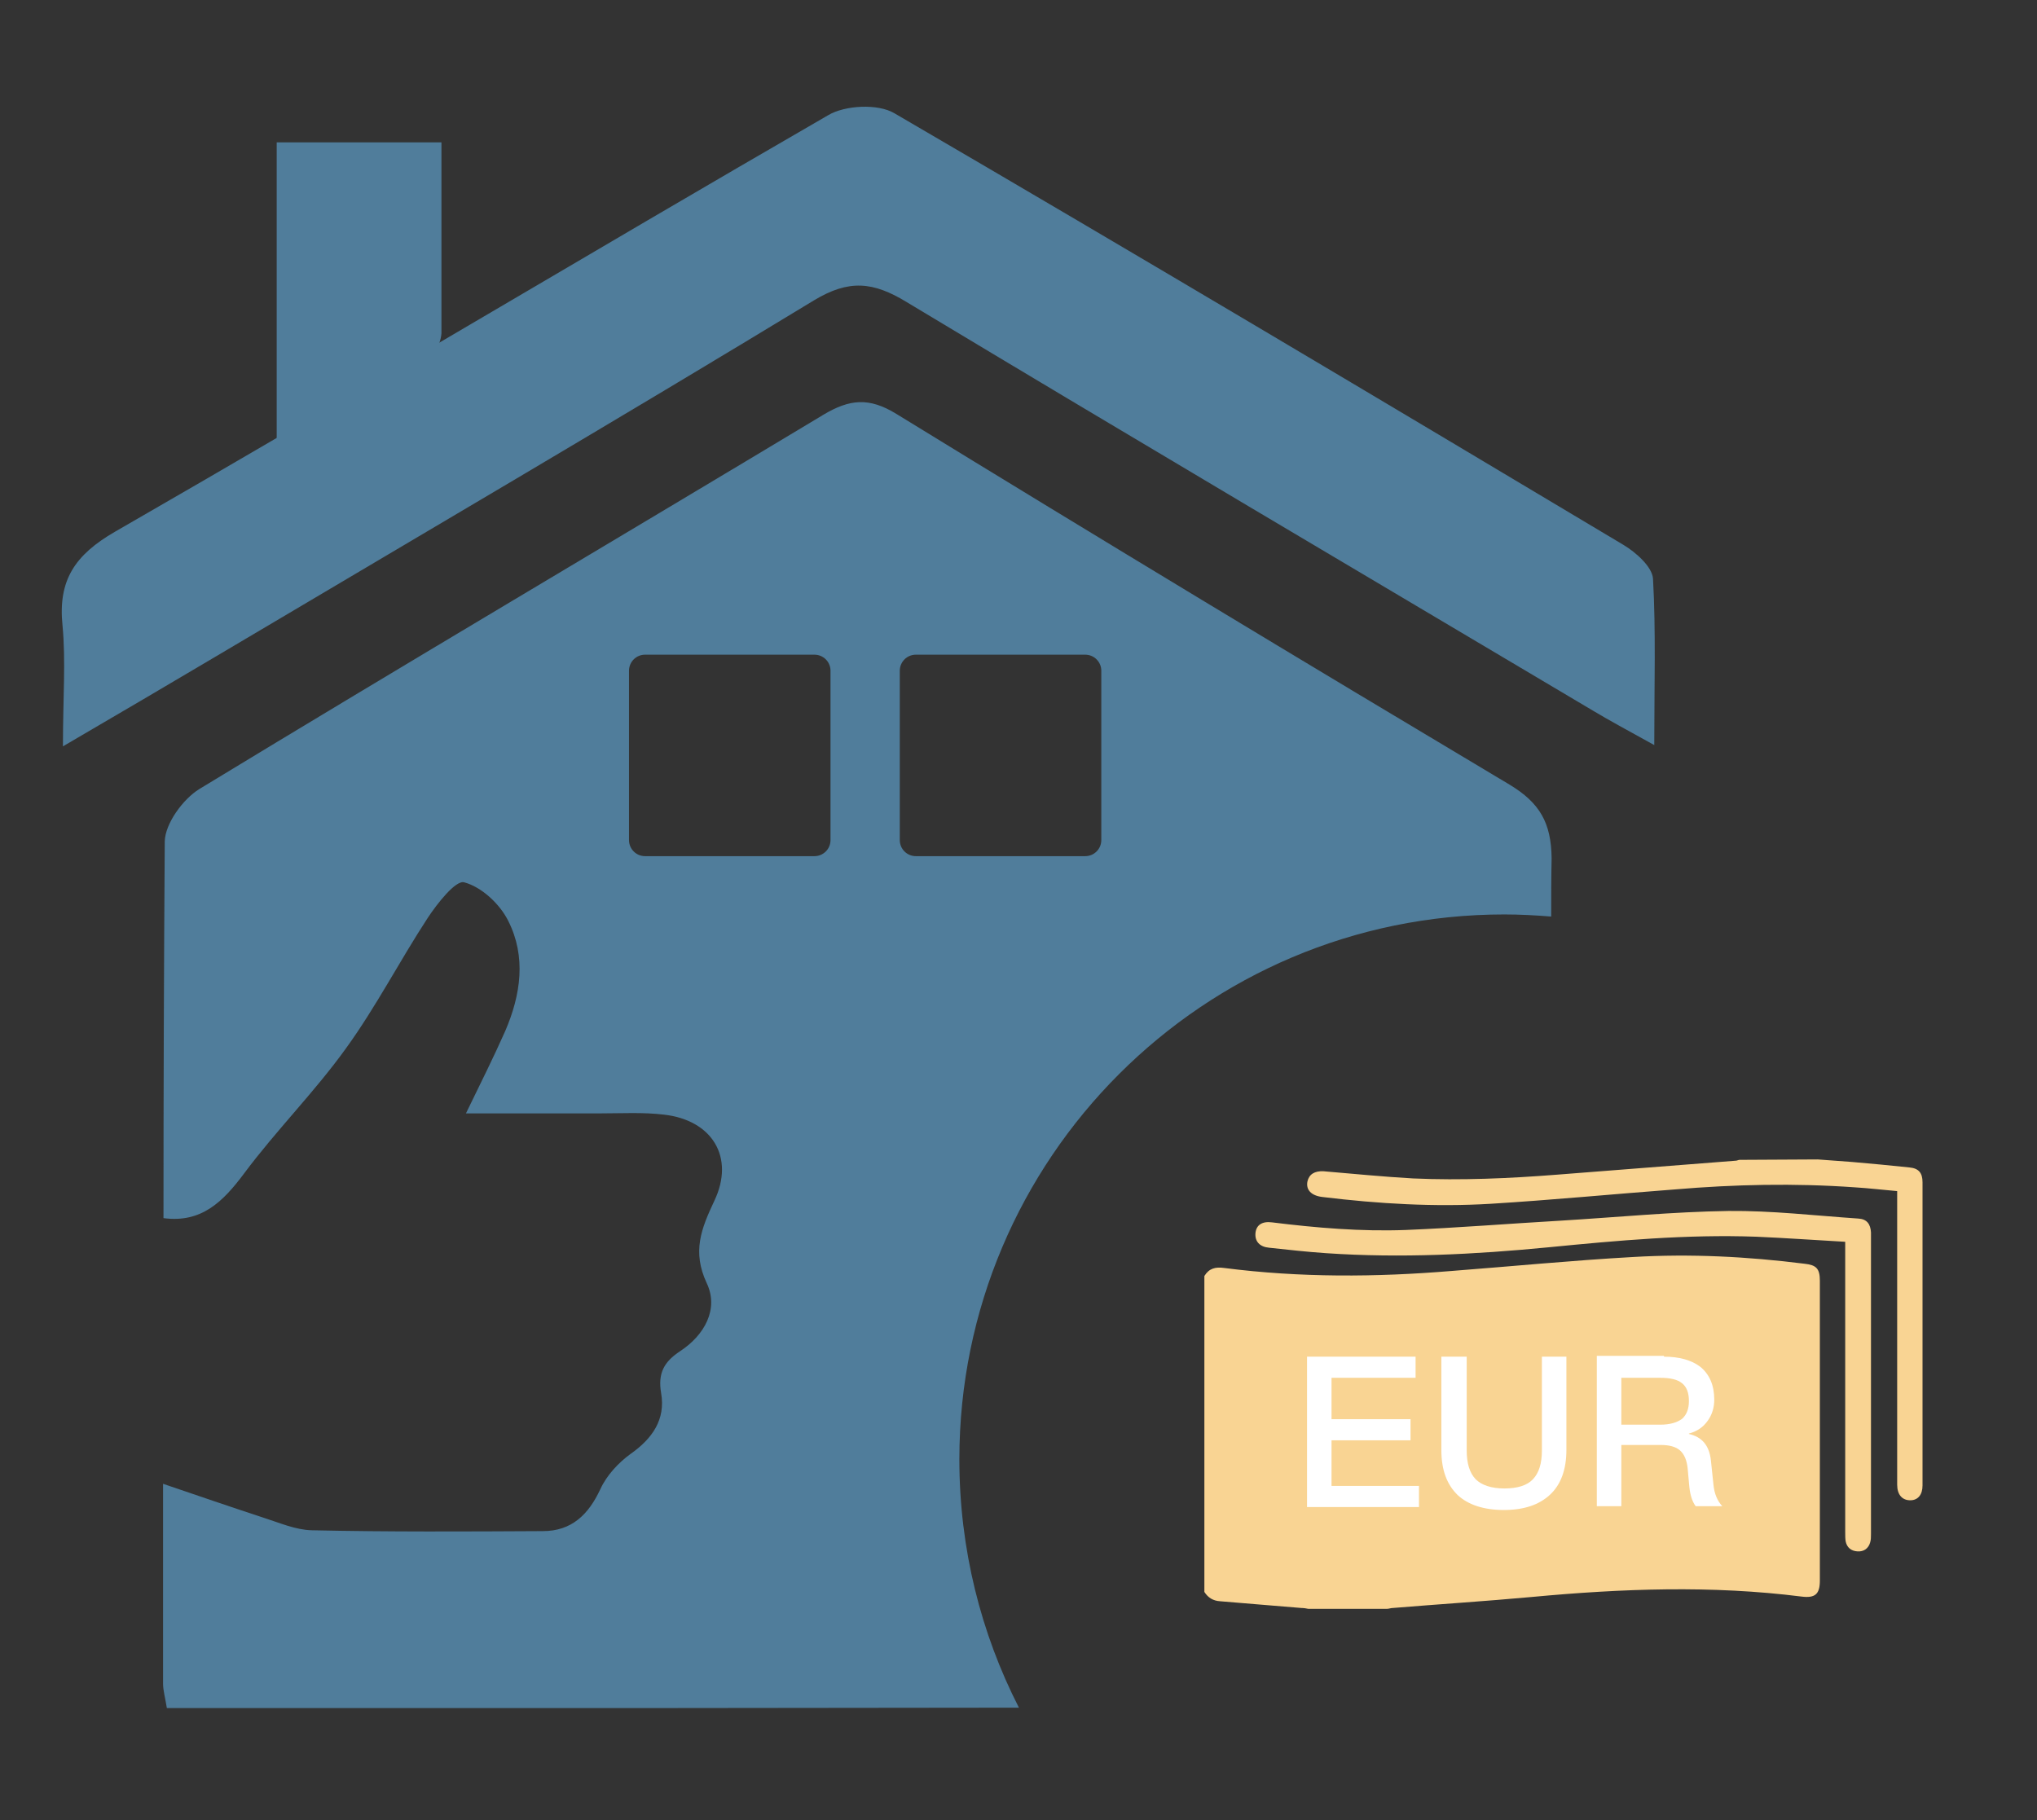 <svg xmlns="http://www.w3.org/2000/svg" xmlns:xlink="http://www.w3.org/1999/xlink" viewBox="0 0 482.2 430.9" style="enable-background:new 0 0 482.2 430.9" xml:space="preserve"><rect x="0" y="0" width="482.2" height="430.9" fill="#333333" stroke="none"/><defs><path id="a" d="M-250.2-242.5h1000v1000h-1000z"/></defs><clipPath id="b"><use xlink:href="#a" style="overflow:visible"/></clipPath><path d="M14.9 176.7c13.7-8 25.1-14.7 36.4-21.4 47.2-28 94.5-55.7 141.4-84.2 8.3-5 14-4.4 21.9.4 54 32.5 108.2 64.5 162.4 96.7 4 2.4 8.1 4.6 14.6 8.2 0-14.4.4-26.9-.3-39.4-.2-2.8-4-6.2-7-8-57.4-34.3-114.8-68.5-172.6-102.2-3.9-2.3-11.7-1.9-15.7.5-56.4 32.6-112.3 66.1-168.8 98.6-9.5 5.5-13.5 11.5-12.4 22.2.8 8.4.1 17.1.1 28.6" style="clip-path:url(#b);fill:#507d9b"/><defs><path id="c" d="M-250.2-242.5h1000v1000h-1000z"/></defs><clipPath id="d"><use xlink:href="#c" style="overflow:visible"/></clipPath><path d="M104.5 33.7h-39v72.2c13.1-7.9 25.1-15.1 37.1-22.6 1.1-.7 1.8-2.9 1.9-4.4V33.7" style="clip-path:url(#d);fill:#507d9b"/><defs><path id="e" d="M-250.2-242.5h1000v1000h-1000z"/></defs><clipPath id="f"><use xlink:href="#e" style="overflow:visible"/></clipPath><path d="M430.8 303.2v71c0 3.2-1.1 4.2-4.3 3.8-21.3-2.7-42.6-1.9-64 .1-10.9 1-21.9 1.7-32.8 2.6-.5 0-.9.2-1.4.2h-18.6c-.5-.1-1-.2-1.6-.2-6.5-.5-12.9-1.1-19.3-1.6-1.6-.1-2.8-.8-3.7-2.2v-74.8c1.1-1.8 2.6-2.2 4.7-1.9 17.9 2.3 35.9 2.2 53.9.7 14.3-1.1 28.6-2.5 42.9-3.3 13.6-.8 27.1-.1 40.6 1.6 2.7.3 3.6 1.1 3.6 4" style="clip-path:url(#f);fill:#f9d493"/><defs><path id="g" d="M-250.2-242.5h1000v1000h-1000z"/></defs><clipPath id="h"><use xlink:href="#g" style="overflow:visible"/></clipPath><path d="m430.3 274.5 8.1.6c4.5.4 9 .8 13.6 1.3 2.2.2 3.1 1.3 3.1 3.5v71.8c0 2.2-1.1 3.5-2.9 3.5-1.9 0-3.1-1.3-3.1-3.7V282c-3.4-.3-6.8-.7-10.1-.9-14.2-1-28.3-.7-42.5.5-14.5 1.1-29 2.5-43.6 3.4-13.3.8-26.6 0-39.8-1.6-2.7-.3-4-1.7-3.6-3.7.4-1.7 1.7-2.5 3.8-2.4 7.1.6 14.1 1.3 21.2 1.7 11.4.5 22.8 0 34.2-.9 14.1-1.1 28.2-2.2 42.2-3.3.3 0 .6-.2.9-.2l18.5-.1z" style="clip-path:url(#h);fill:#f9d493"/><defs><path id="i" d="M-250.2-242.5h1000v1000h-1000z"/></defs><clipPath id="j"><use xlink:href="#i" style="overflow:visible"/></clipPath><path d="M436.8 294c-7.1-.4-14.1-.9-21-1.2-16.5-.6-32.9.9-49.2 2.5-17.5 1.7-35 2.6-52.6 1.4-4.5-.3-9-.8-13.6-1.3-2.2-.2-3.4-1.5-3.2-3.5.2-1.9 1.6-2.8 3.9-2.5 10.5 1.3 21.1 2.2 31.7 1.8 12.2-.5 24.4-1.5 36.6-2.2 13.3-.8 26.5-2.1 39.8-2.3 10.2-.1 20.4 1.1 30.7 1.8 2 .1 2.9 1.3 3 3.3v71.3c0 .7 0 1.5-.2 2.1-.4 1.4-1.5 2.2-3 2.1-1.5-.1-2.5-.9-2.8-2.4-.1-.7-.1-1.4-.1-2.1V294z" style="clip-path:url(#j);fill:#f9d493"/><g><defs><path id="k" d="M-250.2-242.5h1000v1000h-1000z"/></defs><clipPath id="l"><use xlink:href="#k" style="overflow:visible"/></clipPath><path d="M357.4 185.8c-48.6-29-97-58.2-145.2-87.8-6.5-4-11.1-3.5-17.3.2-49.2 29.6-98.7 58.8-147.7 88.6-3.9 2.4-8.1 8.2-8.2 12.4-.2 29.7-.3 59.5-.3 89.2 9 1.2 14.1-3.9 19.1-10.6 7.6-10.2 16.7-19.3 24.1-29.6 7.1-9.8 12.7-20.7 19.3-30.8 2.3-3.5 6.7-9.1 8.7-8.5 4.1 1.1 8.4 5.1 10.4 9.1 4.3 8.5 3 17.5-.7 26.1-2.7 6.1-5.7 12.1-9.3 19.5h31.9c5 0 10-.3 15 .3 11.4 1.3 16.8 10.1 11.9 20.4-3.1 6.6-5.3 12-1.8 19.5 2.9 6.1-.5 12.3-6.3 16.1-3.8 2.5-5.3 5.2-4.5 9.9 1.1 6.3-2.1 10.8-7.2 14.4-2.9 2.1-5.7 5.1-7.2 8.4-2.8 6-6.8 9.9-13.6 9.9-18.2.1-36.4.2-54.7-.2-3.9-.1-7.7-1.8-11.5-3-7.6-2.5-15.2-5.1-23.7-8v47.3c0 1.6.5 3.3.9 5.8h109.2l92.5-.1c-9-17.6-14.1-37.6-14.1-58.8 0-71.2 57.8-129 129-129 3.7 0 7.4.2 11.1.5 0-4.6 0-9.2.1-13.8-.1-8.4-2.8-13.1-9.9-17.4m-160.8 13.1c0 2.1-1.7 3.8-3.8 3.8h-40.1c-2.1 0-3.8-1.7-3.8-3.8v-40.1c0-2.1 1.7-3.8 3.8-3.8h40.1c2.1 0 3.8 1.7 3.8 3.8v40.1zm64.1 0c0 2.1-1.7 3.8-3.8 3.8h-40.1c-2.1 0-3.8-1.7-3.8-3.8v-40.1c0-2.1 1.7-3.8 3.8-3.8h40.1c2.1 0 3.8 1.7 3.8 3.8v40.1z" style="clip-path:url(#l);fill:#507d9b"/></g><g><defs><path id="m" d="M-250.2-242.5h1000v1000h-1000z"/></defs><clipPath id="n"><use xlink:href="#m" style="overflow:visible"/></clipPath><path style="clip-path:url(#n);fill:#fff" d="M335.1 321.2v5h-19.9v9.8h18.7v5h-18.7v10.8h20.7v5h-26.5v-35.6z"/></g><g><defs><path id="o" d="M-250.2-242.5h1000v1000h-1000z"/></defs><clipPath id="p"><use xlink:href="#o" style="overflow:visible"/></clipPath><path d="M347.2 321.2v22.2c0 3.1.7 5.3 2.1 6.8 1.4 1.4 3.7 2.2 6.8 2.2s5.4-.7 6.8-2.2c1.4-1.5 2.1-3.7 2.1-6.8v-22.2h5.8v22.1c0 4.6-1.3 8.2-3.9 10.6-2.6 2.4-6.2 3.6-10.9 3.6s-8.4-1.2-10.9-3.5c-2.6-2.5-3.9-6-3.9-10.7v-22.1h6z" style="clip-path:url(#p);fill:#fff"/></g><g><defs><path id="q" d="M-250.2-242.5h1000v1000h-1000z"/></defs><clipPath id="r"><use xlink:href="#q" style="overflow:visible"/></clipPath><path d="M393.9 321.2c3.6 0 6.5.8 8.6 2.4 2.2 1.8 3.3 4.4 3.3 7.8 0 1.8-.5 3.5-1.5 4.9-1.1 1.6-2.6 2.6-4.5 3.1v.1c3.1.7 4.8 2.7 5.2 6.2l.6 5.7c.2 2.2.9 3.9 2.1 5.2h-6.3c-.8-1.1-1.3-2.6-1.5-4.6l-.4-4.4c-.2-1.9-.8-3.3-1.8-4.2s-2.6-1.3-4.6-1.3h-9.3v14.5H378V321h15.9v.2zm-10.1 16.1h9.2c2.3 0 4-.5 5.2-1.4 1.1-1 1.6-2.4 1.6-4.2 0-1.9-.5-3.3-1.6-4.2s-2.8-1.3-5.2-1.3h-9.2v11.1z" style="clip-path:url(#r);fill:#fff"/></g></svg>